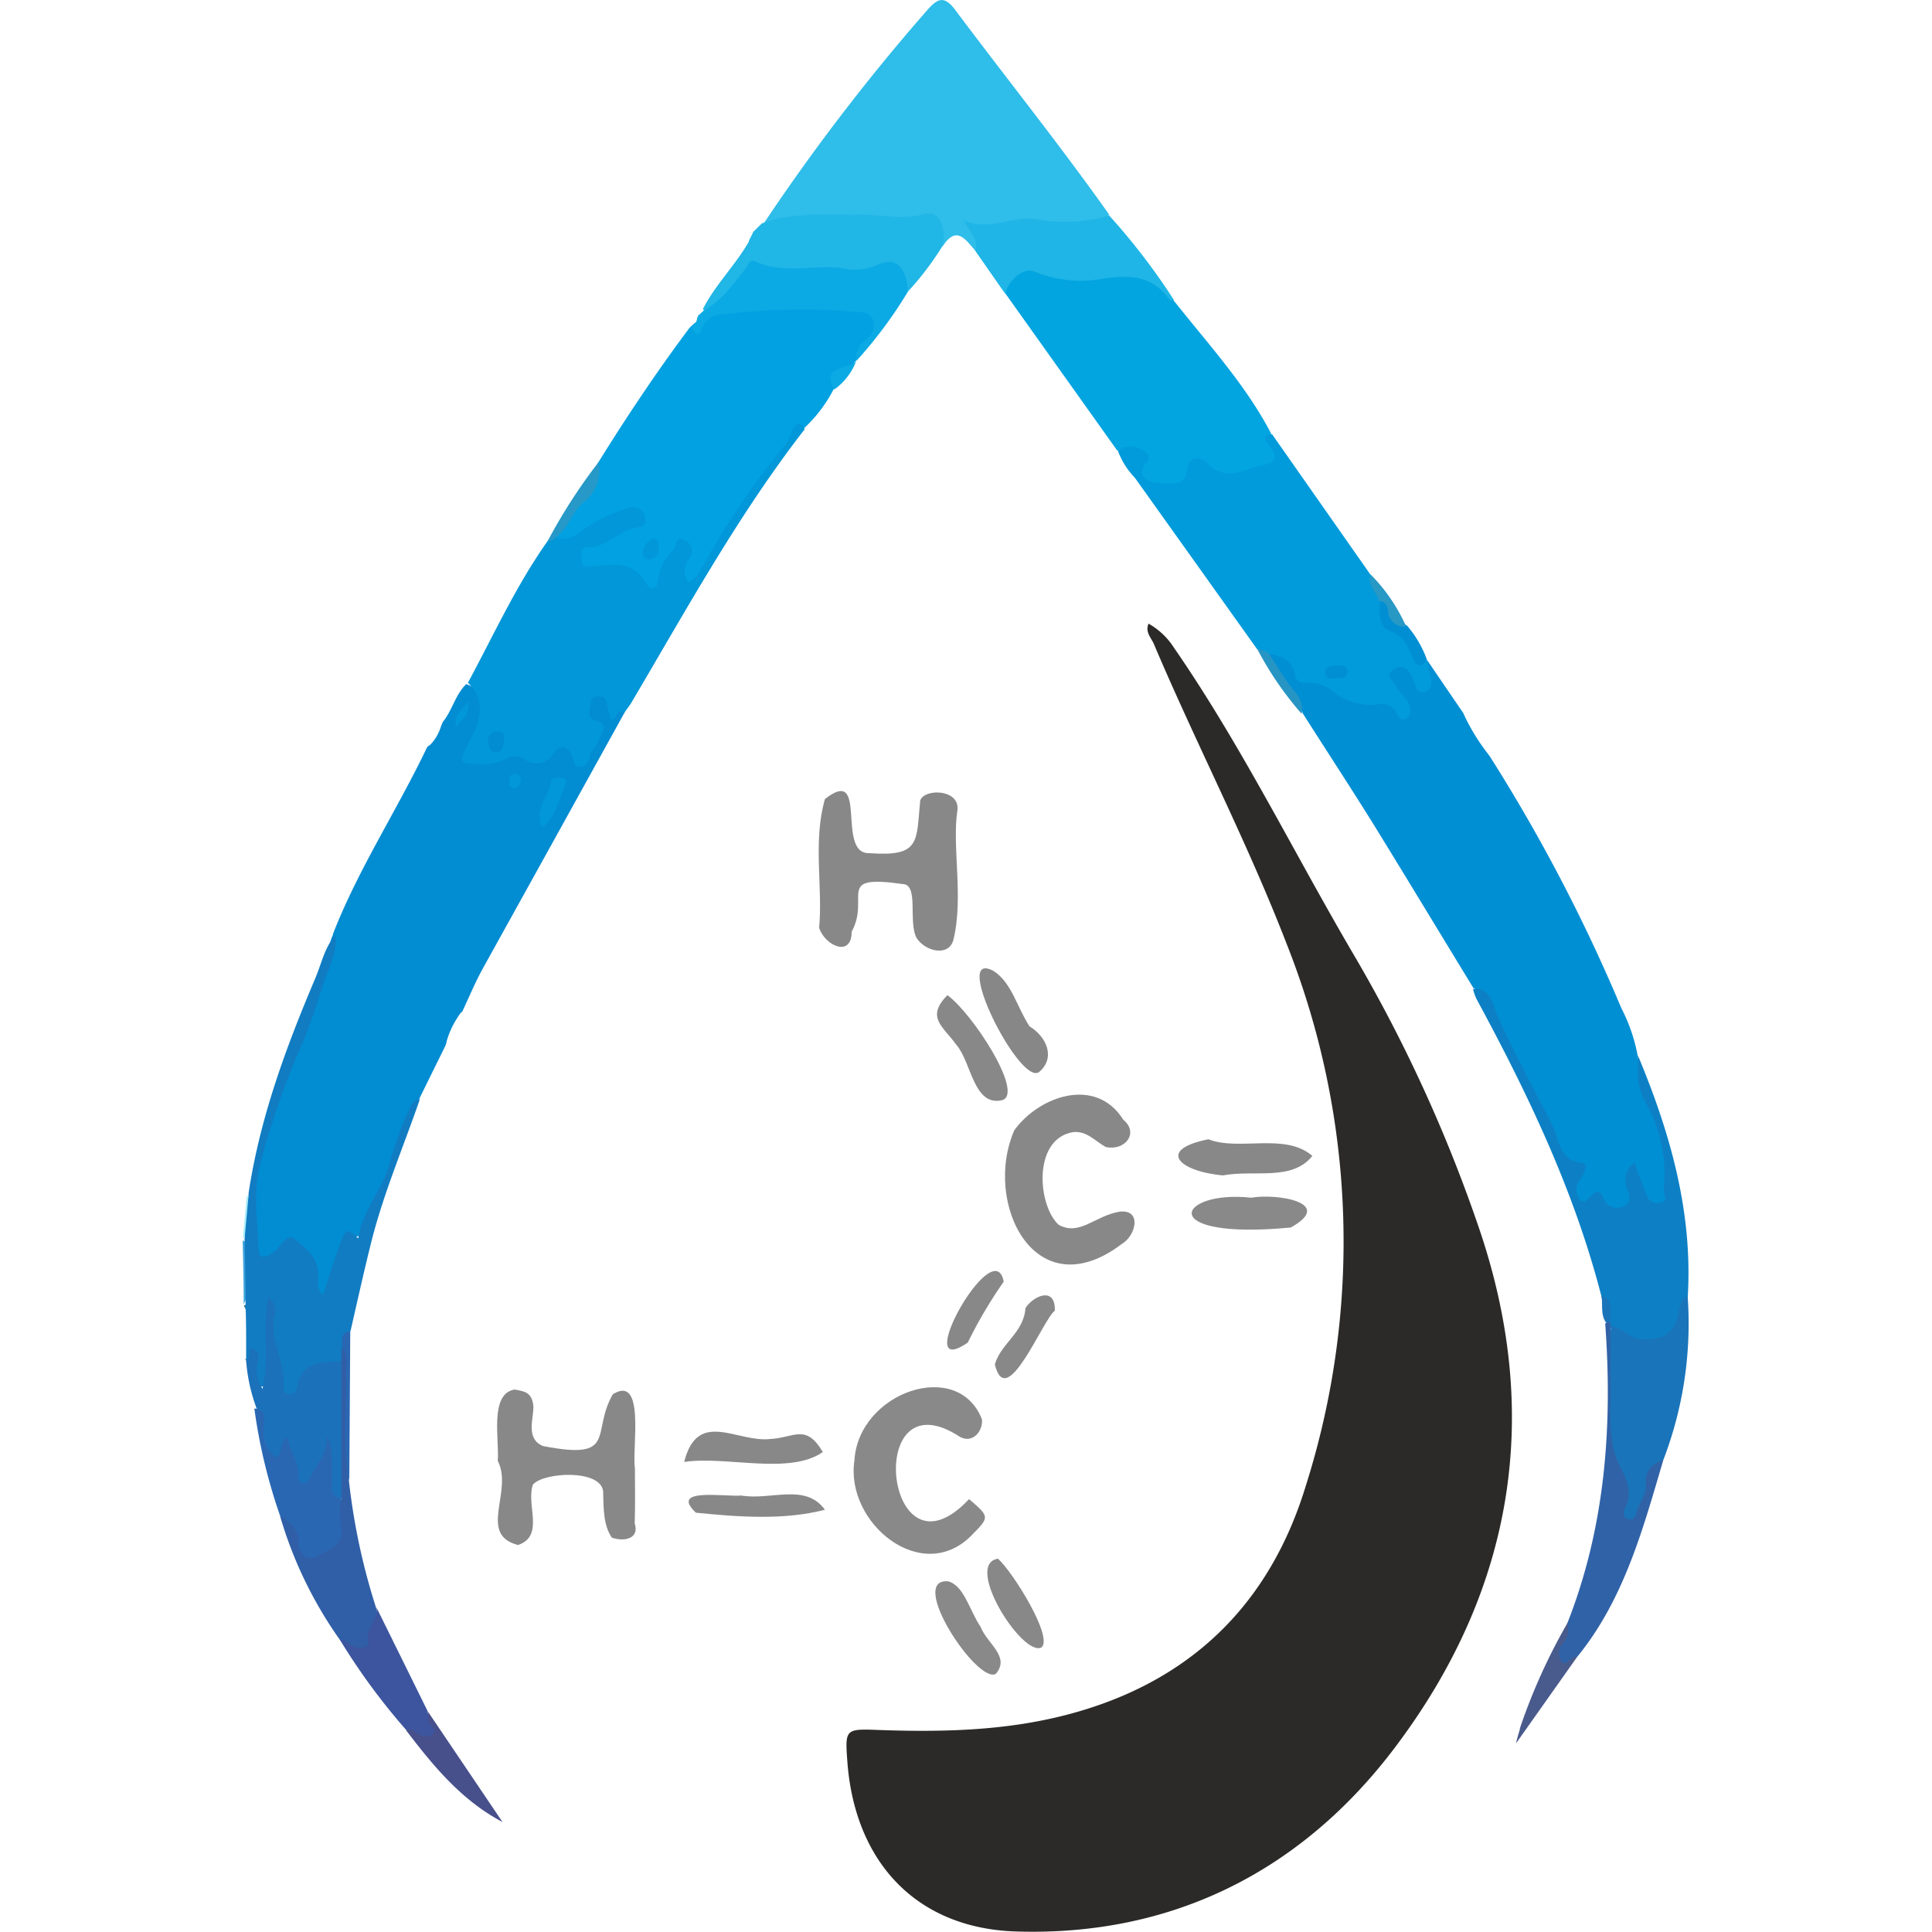 <?xml version="1.0" encoding="UTF-8"?> <svg xmlns="http://www.w3.org/2000/svg" id="ad1bb61d-32aa-4ca5-8e97-c21f2e5407c9" viewBox="0 0 183.52 183.52"><defs><style>.cls-1{fill:#337597;}.cls-2{fill:#3fa4dc;}.cls-3{fill:#a5eefb;}.cls-4{fill:#2b2a28;}.cls-5{fill:#028cd2;}.cls-6{fill:#018fd4;}.cls-7{fill:#02a1e1;}.cls-8{fill:#2fbde9;}.cls-9{fill:#019bdb;}.cls-10{fill:#0197d8;}.cls-11{fill:#03a5e0;}.cls-12{fill:#0d80c5;}.cls-13{fill:#117cc2;}.cls-14{fill:#888;}.cls-15{fill:#898989;}.cls-16{fill:#20b6e6;}.cls-17{fill:#1a74b9;}.cls-18{fill:#1fb5e6;}.cls-19{fill:#0baae4;}.cls-20{fill:#1b71ba;}.cls-21{fill:#3062a7;}.cls-22{fill:#305fa7;}.cls-23{fill:#2967b3;}.cls-24{fill:#3c559e;}.cls-25{fill:#878787;}.cls-26{fill:#47508b;}.cls-27{fill:#495a8c;}.cls-28{fill:#d3f7f8;}.cls-29{fill:#2699c8;}.cls-30{fill:#2795c4;}.cls-31{fill:#2898c5;}</style></defs><title>Нефть. Газ. Химия (Красноярск)</title><path class="cls-1" d="M24,127.9c0,.09,0,.19-.05.28v0a1.89,1.89,0,0,1-.11.47h0a.14.14,0,0,1,0,.07.71.71,0,0,1-.32.38l0,0a.94.94,0,0,1-.28.1v0a.61.61,0,0,0,.22-.3v0a4.43,4.43,0,0,0,.12-.88h0c-.23-1.34.3-2.74-.42-4a.46.46,0,0,1,.19-.08C24.55,125.05,23.91,126.53,24,127.9Z"></path><path class="cls-2" d="M23.15,123.9c0-2-.06-4.05-.1-6.08a.5.5,0,0,1,.23.2s0,0,0,0C23.79,120,24.09,122,23.15,123.9Z"></path><path class="cls-3" d="M23.8,115.2v.17a3.29,3.29,0,0,1-.05.44,5,5,0,0,1-.69,1.9c.13-1.4.26-2.79.38-4.18v-.07a0,0,0,0,1,0,0l0,0a5.36,5.36,0,0,1,.32,1.37C23.8,115,23.8,115.09,23.8,115.2Z"></path><path class="cls-4" d="M132.5,166c-8.81,11.68-21.09,17.95-36,17.47-9.4-.3-15.25-6.53-16-16-.24-3.23-.24-3.26,2.93-3.14,6,.21,11.93.09,17.77-1.41,11.68-3,19.36-10.36,22.84-21.79a76.7,76.7,0,0,0-1.79-51.39c-3.76-9.75-8.59-19-12.65-28.58-.26-.59-.84-1.12-.5-1.92a6.84,6.84,0,0,1,2.41,2.28c6.44,9.32,11.41,19.52,17.14,29.27a141,141,0,0,1,11.81,25.78C146.61,134.53,143.68,151.2,132.5,166Z"></path><path class="cls-5" d="M59.35,67.47a.49.49,0,0,1,0,.17v0Q52.6,79.85,45.86,92c-.75,1.37-1.34,2.8-2,4.2,0,0,0,0,0,0a.05.05,0,0,1,0,0v-.11a7.33,7.33,0,0,0-.45.64.08.08,0,0,0,0,0h0a8.25,8.25,0,0,0-1,2.24,0,0,0,0,0,0,0c0,.12-.06.24-.1.36h0l-2.42,4.91,0,.06h0c-1.76,2.78-2.55,6-3.69,9a6.93,6.93,0,0,1-.45,1c0,.07-.09.16-.13.23h0a8.47,8.47,0,0,0-1.12,2.62v.16h-.1c-2.47.57-2.08,2.94-2.9,4.56-.24.46-.31,1.17-1,1.16-.81,0-.85-.75-.91-1.37a4.76,4.76,0,0,0-.64-2.11c-.71-1-1.37-1.53-2.63-.6-1.53,1.1-2.35.63-2.45-1.28,0-.71,0-1.41,0-2.12,0-.14,0-.28,0-.42v-.17c0-.12,0-.24,0-.36,0-.68.09-1.37.17-2l0-.22h0a35.92,35.92,0,0,1,1.79-7.72c.45-1.26.89-2.51,1.34-3.76.24-.68.48-1.36.74-2,1-2.65,2-5.27,3.11-7.85.31-.73.23-1.55.61-2.25a.59.59,0,0,1,0-.08C34,82.6,37.7,77,40.59,70.94l0,0a2.26,2.26,0,0,0,.31-.23h0a4.28,4.28,0,0,0,1-1.75s0,0,0,0,.11-.26.16-.38l0,0c.91-1.1,1.18-2.59,2.23-3.6l0,0,.32.13h0c1.18.54,1.26,1.64,1.09,2.81a10.22,10.22,0,0,1-.79,2.74c-.72,1.56.19,1.65,1.26,1.46,1.52-.26,3-.85,4.57-.23a.94.94,0,0,0,.93-.3c1.25-1.21,2.38-1,3.48.58.5-1.45,2.17-2.29.6-3.88A1.46,1.46,0,0,1,56,66.13a1.21,1.21,0,0,1,.3-.2c1.06-.52,1.71.11,1.83,1.17s.64.12.95.14h0a.17.17,0,0,1,.12.11S59.34,67.42,59.35,67.47Z"></path><path class="cls-6" d="M157.76,114.47a1.54,1.54,0,0,1-1.63-.58c-.49-.57-.6-1.37-1.06-2-.21.68.08,1.32,0,2a1.27,1.27,0,0,1-1.43,1.15c-1.24-.13-2.28-1-3.68-.74h0c-.36,0-.57-.77-.48-1.18V113c.27-1.39-.24-2.25-1.27-3.32l-.16-.18c-.86-1-1.2-2.65-1.82-4-1.6-3.31-3.37-6.53-4.89-9.88l-.21-.45a2.12,2.12,0,0,0-.27-.49,2.53,2.53,0,0,0-.91-.84c-3.16-5.17-6.28-10.35-9.47-15.52-2.2-3.54-4.47-7-6.72-10.54-.65-1.71-2-3-2.9-4.56-.21-.35-.58-.62-.5-1a.83.83,0,0,1,0-.15v0l.09-.05c1.09-.56,1.89.09,2.54.81,1.87,2.1,4.42,2.82,6.95,3.54,1,.3,2.25,0,3.16,1,0-1.64-2.5-2.48-.77-4.1.69-.67,1.42-.24,2.77,1.39.45-.45,0-1.14.25-1.62l0-.06a.58.58,0,0,1,.2-.21l.06,0L139,67.74c.06.15.13.29.2.44a19.55,19.55,0,0,0,1.93,3.15l.39.52A160.57,160.57,0,0,1,154,95.74a16.51,16.51,0,0,1,1.53,4.36,18.77,18.77,0,0,0,1.75,5.81,14.27,14.27,0,0,1,1.11,4.25c.11,1,.16,1.9.2,2.86C158.55,113.66,158.54,114.28,157.76,114.47Z"></path><path class="cls-7" d="M83.32,31.11v0a2.27,2.27,0,0,1-.84,1.26,4.78,4.78,0,0,0-1.12,1.84l0,0,0,0-.13.15h0a4.67,4.67,0,0,1-.9.82h0a2.72,2.72,0,0,0-1,1.17h0a1.54,1.54,0,0,0-.09.52v0a13.46,13.46,0,0,1-2.81,3.76h0c-.13.05-.26,0-.37-.13h0c-.12-.08-.23-.14-.32,0-.25.41-.51.82-.77,1.22l-.06.08C73,44.78,71,47.48,69.14,50.34l-.07.11c-.11.16-.21.33-.32.5l-.24.39,0,0c-.52.91-1,1.85-1.49,2.77-.27.49-.55,1.13-1,1.37h0a.87.87,0,0,1-.69.05c-1-.29-.71-1.31-.61-2.1a2.57,2.57,0,0,0,.08-1.2A4.74,4.74,0,0,0,63,55.08c-.31,1.08-1.16,1.59-1.91.63-1.27-1.61-2.91-1.52-4.59-1.44-.79,0-1.54.24-1.68-.86s.07-1.85,1.19-2c1.68-.23,2.89-1.34,4.27-2.2-2-.24-3.58.86-5.13,1.83-.89.55-1.61.88-2.39,0L52.73,51h0v0a17.88,17.88,0,0,1,2.07-3.25,0,0,0,0,0,0,0l0,0a11.19,11.19,0,0,0,1.58-2.4,1,1,0,0,1,0-.1h0a6.39,6.39,0,0,0,.41-1.26h0c2.74-4.41,5.6-8.7,8.7-12.84l0,0c.15-.15.31-.3.48-.44l0,0A7.35,7.35,0,0,1,70.44,29a69.88,69.88,0,0,1,10.73,0c.91.08,1.78.23,2.11,1.25A1.53,1.53,0,0,1,83.32,31.11Z"></path><path class="cls-8" d="M105.37,20.4a3.15,3.15,0,0,1-.33.22,6.21,6.21,0,0,1-4.22.92c-2.19-.22-4.43-.6-6.56.41-.87.41-1.37-.36-1.93-.46.57.52,1.09,1.14.56,2a2.42,2.42,0,0,1-.25.31c-.91-1-1.75-2.44-3.07-.44a.47.47,0,0,1-.46,0,.19.19,0,0,1,0-.1c-.46-2.31-.46-2.2-2.77-2.08-2.64.14-5.27-.27-7.92-.16-1.61.07-3.26-.19-4.77.67a.77.77,0,0,1-.93,0,.81.81,0,0,1-.25-.35A196.18,196.18,0,0,1,88.14.89c.91-1,1.54-1.37,2.6.06C95.59,7.43,100.68,13.77,105.37,20.4Z"></path><path class="cls-9" d="M135.43,65.69c-.91.37-1-.77-1.3-1.39s-.84-1.32-1.75-.72,0,1.14.26,1.63a10.8,10.8,0,0,0,1,1.3c.35.54.52,1.29,0,1.68-.66.51-.85-.33-1.14-.72a1.58,1.58,0,0,0-1.63-.56,5.78,5.78,0,0,1-4.16-1.15,3.62,3.62,0,0,0-2.6-.92.9.9,0,0,1-1.1-.66v0c-.18-1.57-1.39-1.83-2.56-2.15l-.15.06h-.12c-.25,0-.41-.28-.63-.4l-.12,0q-5.82-8.16-11.64-16.32a7.24,7.24,0,0,1-1.59-2.52,1.51,1.51,0,0,1,.15-.37c.46-.81,1.3-.42,2-.25a1.34,1.34,0,0,1,1.13,1.65c-.14.68-.13,1.28.67,1.42s1.72.19,2.1-.75c.74-1.79,2-1.5,3.09-.64,1.58,1.19,3,.19,4.42-.16.82-.2.46-1,.32-1.55s-.31-1.1.25-1.06a1.59,1.59,0,0,1,.52.13l9.39,13.4a12.07,12.07,0,0,0,1.06,2c.06.1.11.21.16.31h0l0,.31c.1,1.24.2,2.48,1.82,2.93.54.15.7.8.91,1.29a1.89,1.89,0,0,0,.92,1.15,1.44,1.44,0,0,0,.5.1h0a4.22,4.22,0,0,0,.07.79h0C135.86,64.29,136.3,65.33,135.43,65.69Z"></path><path class="cls-10" d="M76.44,40.77C70.13,48.89,65.21,57.89,60,66.7c-.2.34-.45.64-.69,1a.58.58,0,0,0-.38-.12c-.38.07-.39.84-.91.78-.09-.34-.22-.7-.29-1.07-.12-.52-.07-1.15-.87-1.13-.36,0-.69.13-.74.54-.06.58-.35,1.48.29,1.66,1.74.48.6,1.34.39,2.07C56.66,71,56,71.31,56,72a1,1,0,0,1-1,.85c-.56,0-.45-.52-.59-.88-.46-1.21-1.14-1.29-1.91-.33a1.79,1.79,0,0,1-2.65.51,1.65,1.65,0,0,0-1.91,0,4.63,4.63,0,0,1-2.57.42c-1.34,0-2,.07-1-1.75.85-1.65,2.06-3.77.33-5.7a3.08,3.08,0,0,0-.25-.27C46.87,60.37,49,55.66,52,51.42a1.45,1.45,0,0,1,.71-.4h0l.13,0A2,2,0,0,0,55,50.59a16.73,16.73,0,0,1,4.76-2.38,1.22,1.22,0,0,1,1.52.83.57.57,0,0,1,0,.14c.18.87-.49.87-1.12,1C58.63,50.6,57.55,52,55.74,52c-.81,0-.46,1.2-.39,1.78,2.18.14,4.59-1,6.06,1.68.35.65,1.05.51,1.09-.25a4.64,4.64,0,0,1,1.48-3c.31-.32.13-1.37,1-.91a1.13,1.13,0,0,1,.41,1.86,1.78,1.78,0,0,0,0,2.12c.79-.28,1-.91,1.41-1.57a74.17,74.17,0,0,1,7.46-11.06,4.53,4.53,0,0,0,.91-1.52c.12-.32.5-1.33,1.13-.64A3.71,3.71,0,0,1,76.44,40.77Z"></path><path class="cls-11" d="M120.14,44.14c-1.79.28-3.59,1.8-5.45-.14-.55-.57-1.75-1-2,.91-.14,1.37-1.87,1-2.84.92-.61,0-2.12-.57-.92-1.92.37-.42.2-.76-.17-1a2.15,2.15,0,0,0-2.33-.26l-.29.17L95.5,27.88a3.89,3.89,0,0,1,.13-.68A2.43,2.43,0,0,1,99,25.4a14.49,14.49,0,0,0,8.15.19,2.13,2.13,0,0,1,2.32.68h0a19.65,19.65,0,0,0,2,2.25c3.24,4.11,6.85,8,9.29,12.69a1.56,1.56,0,0,0-.41.15c-.45.28,0,.77.25,1C121.41,43.27,121.15,44,120.14,44.14Z"></path><path class="cls-12" d="M160.32,123.18a1.75,1.75,0,0,0-.33.72c-.05.27-.11.53-.18.77-.91,3.53-3.52,4.17-6.76,1.61h0l0-.06,0,0a1.23,1.23,0,0,1-.18-.46l0,0a.52.52,0,0,1-.06-.13c-.28-.75.17-1.73-.65-2.33-2.56-10.06-7-19.34-11.91-28.41a5.24,5.24,0,0,1-.33-.94,2.33,2.33,0,0,1,.53,0c1.22.23,1.37,1.55,1.75,2.42,1.56,3.6,3.48,7,5.26,10.5.69,1.33.57,3.38,2.88,3.61.56.06.16,1-.23,1.52a1.59,1.59,0,0,0-.08,1.91c.53.62.91-.22,1.28-.49.8-.54.85.1,1.09.59a1.33,1.33,0,0,0,1.75.59c.81-.25.67-1,.46-1.53a2.16,2.16,0,0,1,.63-2.65c.42,1.1.78,2.14,1.2,3.15a1,1,0,0,0,1.33.64c.75-.21.22-.75.27-1.15a14.13,14.13,0,0,0-1.88-8.62,5.55,5.55,0,0,1-.58-2.83c0-.46,0-.91,0-1.37C158.61,107.5,160.81,115.06,160.32,123.18Z"></path><path class="cls-13" d="M39.85,104.43l0,.08c-1.57,4.54-3.48,9-4.63,13.66-.68,2.73-1.29,5.5-1.92,8.25-.57.5-.38,1.16-.42,1.78h0v.11a1.27,1.27,0,0,1,0,.28h0s0,0,0,.06a1.37,1.37,0,0,1-.13.45l0,0a.83.83,0,0,1-.13.18l0,0s0,0-.06.07l0,0c-.73.38-1.59.56-2.35.89a2.85,2.85,0,0,0-1.74,1.9,1,1,0,0,1-1.22.48,1.1,1.1,0,0,1-.78-1.07,27.82,27.82,0,0,0-.77-3.7,17.34,17.34,0,0,1,.06,2.6c-.05.53-.15,1.17-.78,1.25h-.11a.61.61,0,0,1-.55-.21s0,0,0,0h0a4,4,0,0,1-.35-1,1.36,1.36,0,0,1-.08-.57h0s0,0,0-.06a7.74,7.74,0,0,0,.13-1.19.08.08,0,0,0,0,0h0c0-.25-.47.8-.64.62l0-1.58c0-1.45,0-1.91-.05-3.74v-.1c0-2-.06-4.05-.1-6.08h0a.38.38,0,0,0,0-.1c.13-1.4.26-2.79.38-4.18v-.15c1.07-7.15,3.55-13.86,6.35-20.46.57-1.35.85-2.8,1.82-4l.05-.06a2.84,2.84,0,0,1,.06.72h0v.1a10.14,10.14,0,0,1-.85,2.85c-.79,2.28-1.46,4.68-2.41,6.8a73.29,73.29,0,0,0-3.95,11.44c-.65,2.48-.23,5.26-.12,7.89.05,1.13.81.73,1.44.3s1.24-1.92,2-1.24c1,.86,2.28,1.77,2.22,3.44,0,.56-.24,1.2.45,1.87.59-1.76,1.09-3.43,1.7-5,.51-1.34.57-1.31,1.66-.38.39-2.74,2.47-4.76,3.07-7.45A34.78,34.78,0,0,1,39,105.1a1,1,0,0,1,.31-.45s.05,0,.08-.07A1,1,0,0,1,39.85,104.43Z"></path><path class="cls-14" d="M90.55,89.32c-.46,1.58-2.67,1.06-3.49-.23-.82-1.58.27-5.13-1.36-5.12-6.44-.92-3,1.23-4.8,4.53,0,2.5-2.54,1.33-3.09-.36.36-3.94-.61-8.16.55-12.24,4.21-3.3,1,5.25,4.22,5.14,4.88.36,4.45-1.08,4.83-5,.4-1.17,3.75-1.09,3.54.89C90.4,80.44,91.57,85.25,90.55,89.32Z"></path><path class="cls-14" d="M60.29,144.71c.47,1.4-.93,1.78-2.17,1.35-.8-1.16-.79-2.73-.83-4.42-.27-2.12-5.72-1.79-6.67-.61-.67,1.94,1.14,4.86-1.41,5.73-3.87-1-.43-5.1-1.93-8,.17-2-.81-6.35,1.59-6.77.83.16,1.69.18,1.8,1.64,0,1.19-.74,3.07.92,3.73,7.14,1.39,4.52-1.25,6.62-4.92,3.13-1.95,1.81,5.2,2.1,7h0C60.31,141.13,60.35,142.92,60.29,144.71Z"></path><path class="cls-14" d="M106.59,118.14c-8.24,6.29-13.26-3.85-10.24-10.78,2.31-3.21,7.72-5.18,10.35-1,1.54,1.28.14,3-1.67,2.59-1-.54-1.82-1.59-3.15-1.4-3.81.68-3.31,7-1.31,8.8,2,1.09,3.44-.88,5.81-1.26C108.51,114.88,107.87,117.4,106.59,118.14Z"></path><path class="cls-15" d="M92.27,145.86c-4.73,4.78-12-1.22-11.11-7.12.38-6.51,9.86-9.78,12.12-3.9.09,1.15-.91,2.29-2.09,1.65-9.25-6.08-7.14,14.46.86,5.91C94.05,144.11,94,144.1,92.27,145.86Z"></path><path class="cls-16" d="M89.63,22.7h0a3.93,3.93,0,0,1-.06.6h0a28.24,28.24,0,0,1-3.35,4.42.71.71,0,0,1-.31-.19h0a1.3,1.3,0,0,1-.3-.77,1.35,1.35,0,0,0-2.09-1.15c-1.33.68-2.54.42-3.88.27-2.48-.28-5,.16-7.49-.32-.83-.15-1.1.64-1.62,1-1.24,1-1.82,2.77-3.68,2.94l-.07-.17h0c1.17-2.28,3.08-4.15,4.36-6.39,0,0,0-.05,0-.07.14-.29.29-.56.41-.84h0l.82-.81h0l.62-.21h0C76,20.12,79,20.49,82,20.41c1.91,0,3.79.48,5.75-.05C89,20,89.7,21.09,89.63,22.7Z"></path><path class="cls-17" d="M158,138.68a4.16,4.16,0,0,0-.79,1,4,4,0,0,0-.45,1.51v.15a5.55,5.55,0,0,1-.71,2.06h0c-.32.63-.54,1.37-1.41,1.1s-.84-1-.69-1.7a5.11,5.11,0,0,0-.45-3.15,8.52,8.52,0,0,1-.41-1.3,16.75,16.75,0,0,1-.24-4.3c.11-2.64-.24-5.29.17-7.93l0-.16h0c1.08.13,1.74,1.16,2.89,1.24,2.08.14,3.2-.59,3.56-2.61a3,3,0,0,1,.28-1,1.1,1.1,0,0,1,.56-.46A36.16,36.16,0,0,1,158,138.68Z"></path><path class="cls-18" d="M111.52,28.51c-.13,0-.34,0-.39,0a6.9,6.9,0,0,0-.46-.58h0c-1.55-1.76-3.55-1.83-5.93-1.45a11.57,11.57,0,0,1-6.5-.69c-.83-.35-2,.42-2.55,1.56a2.6,2.6,0,0,0-.21.55l-2.86-4.1a1.47,1.47,0,0,0,.11-.46c0-.83-.68-1.43-1.17-2.37,2.48,1,4.6-.49,6.88-.13a14.71,14.71,0,0,0,6.5-.26l.41-.12A62.16,62.16,0,0,1,111.52,28.51Z"></path><path class="cls-19" d="M86.22,27.74a41.93,41.93,0,0,1-4.86,6.53v0a1.51,1.51,0,0,1,0-.42v0a2.09,2.09,0,0,1,.91-1.62,1.59,1.59,0,0,0,.68-1.78c-.29-.88-1-.78-1.83-.83a59.65,59.65,0,0,0-12.53.26,2,2,0,0,0-1.93,1.36c-.28.86-.55.43-.81.11l0,0a.64.64,0,0,0-.2-.2c.15-.15.31-.3.48-.44l0-.08a2.87,2.87,0,0,1,.08-.31c0-.13.11-.3.15-.42l.06,0,.39-.37h0a8.55,8.55,0,0,0,2.16-1.75c.62-.68,1.18-1.42,1.76-2.14.3-.36.46-1.06,1-.82,2.74,1.3,5.61.27,8.38.67a5.1,5.1,0,0,0,3.2-.31c1.7-.77,2.62,0,2.93,2.18v0C86.18,27.39,86.2,27.57,86.22,27.74Z"></path><path class="cls-20" d="M32.87,130.18v.21a.24.24,0,0,1,0,.12v3.58c0,1.43,0,2.86,0,4.3h0c0,1.16,0,2.3-.07,3.46v0l0,.05a2.94,2.94,0,0,1-.31.41l0,0-.11.1c-.52.37-.86-.19-1.06-.91a6.78,6.78,0,0,1,0-3c0-.14,0-.07-.13.1-.57,1-.91,2.76-2.24,2.56-1.67-.25-.72-2.38-1.63-3.25.08-.17,0-.26,0-.31s-.18,0,0,0v.18c-.08.5-.21,1-.8,1s-.64-.25-.82-.56l0-.05s0,0,0,0a1.14,1.14,0,0,0-.15-.23,6,6,0,0,1-.63-2.52c-.11-.57.17-1.26-.54-1.62v0a16.6,16.6,0,0,1-1-4.53v0a.61.61,0,0,0,.22-.3v0a4.43,4.43,0,0,0,.12-.88.94.94,0,0,1,.4.13l.05,0c.51.31.37.93.25,1.44a2.94,2.94,0,0,0,.46,2.16v0l.08.14a.8.8,0,0,1,0-.15h0c.67-3-.07-5.78.53-8.52a1.42,1.42,0,0,1,.56,1.75c-.46,2.35,1.11,4.4.87,6.7a.59.59,0,0,0,.47.69h.09a.69.69,0,0,0,.73-.58c.41-2.65,2.49-2.41,4.33-2.58h0l.08.08h0a1.67,1.67,0,0,1,.12.16l0,.1a1.69,1.69,0,0,1,.14.5h0Z"></path><path class="cls-21" d="M158,138.68c-1.95,6.59-3.73,13.26-8.21,18.74-.51.07-.71,1-1.2,1a.75.75,0,0,1-.53-.26,1,1,0,0,1-.38-.77,2.33,2.33,0,0,1,.41-1.25,12.27,12.27,0,0,0,.81-2c3.6-9.16,4.28-18.71,3.58-28.39a.35.35,0,0,1,.23-.18.29.29,0,0,1,.22.06l.05,0v.61c0,2.36,0,4.73,0,7.1a20.85,20.85,0,0,0,.17,3.7,7.22,7.22,0,0,0,.77,2.35c.71,1.32,1.15,2.52.39,4a.64.64,0,0,0,.24.86.58.58,0,0,0,.21.07c.42.07.58-.23.67-.59.23-.95,1-1.68.91-2.81a1.93,1.93,0,0,1,1.12-2A2,2,0,0,1,158,138.68Z"></path><path class="cls-22" d="M35.87,154.1a4.37,4.37,0,0,1-.11.63c-.5,2.14-1.11,2.71-2.43,1.88a7.84,7.84,0,0,1-1-.78A39.3,39.3,0,0,1,26.6,144a2.17,2.17,0,0,1,.51,0c.91.11,1.24,1,1.6,1.71s.21,1.68,1.29,1.44a2.2,2.2,0,0,0,1.86-1.88c.14-1-.2-2,.57-2.91V128.06a1.14,1.14,0,0,1,.25.06l.14.07c.56.34.16,1,.17,1.5.14,3.65-.13,7.3.16,11a61.16,61.16,0,0,0,2.58,12.05A3.8,3.8,0,0,1,35.87,154.1Z"></path><path class="cls-23" d="M30,147.88c-.68.4-1.61-.18-1.62-1.23a2.79,2.79,0,0,0-1.14-2.25,5.5,5.5,0,0,0-.64-.43,52.33,52.33,0,0,1-2.44-10.17,1.25,1.25,0,0,1,.51.1c.6.26.42,1,.41,1.54a6.82,6.82,0,0,0,0,1,3.18,3.18,0,0,0,.14.61h0a2.56,2.56,0,0,0,1,1.4c.74-.41.24-1.47,1.1-1.91.15,1.24,1.07,2.21,1,3.53,0,.32,0,.73.4.81s.61-.25.75-.55c.59-1.25,1.7-2.28,1.57-3.93.7,1.28.4,2.63.53,3.92.07.72-.46,1.72.8,2a12.23,12.23,0,0,0,0,2.42C32.91,146.8,31.15,147.21,30,147.88Z"></path><path class="cls-24" d="M41.43,164.57a.76.76,0,0,1-.29.45,1.08,1.08,0,0,1-1.51,0c-.34-.26-.71-.5-1.08-.73a61,61,0,0,1-6.24-8.49.76.76,0,0,1,.6.11c.28.17.5.46.8.55.56.18,1.43,0,1.28-.49-.26-.95.4-1.62.68-2.37a1.57,1.57,0,0,0,.09-.91l4.87,9.87C40.67,163.29,41.56,163.94,41.43,164.57Z"></path><path class="cls-14" d="M124.66,109.8c-1.94,2.43-5.48,1.29-8.5,1.85-4.24-.39-6.28-2.46-1.37-3.43C117.71,109.37,122.07,107.55,124.66,109.8Z"></path><path class="cls-15" d="M122.61,116.6c-13,1.24-10.81-3.6-3.75-2.83C121.23,113.34,126.88,114.23,122.61,116.6Z"></path><path class="cls-14" d="M78.16,137.93c-3.2,2.22-9.18.34-13.17.94,1.28-5.07,5-1.82,8.18-2.18C75.46,136.57,76.54,135.19,78.16,137.93Z"></path><path class="cls-25" d="M98.68,101.85c-1.89,1.23-8.44-11.89-4.27-9.6,1.73,1.16,2.17,3.4,3.39,5.25C99.42,98.47,100.31,100.51,98.68,101.85Z"></path><path class="cls-14" d="M95.18,104.51c-2.73.6-2.88-3.6-4.35-5.28-1.26-1.76-2.91-2.58-.84-4.7C92.34,96.21,97.36,103.9,95.18,104.51Z"></path><path class="cls-15" d="M94.59,159c-1.76,1-8.46-9.13-4.52-8.79,1.52.42,2,2.73,3.08,4.33C93.76,156.13,96,157.37,94.59,159Z"></path><path class="cls-14" d="M78.36,143.41c-3.85,1-8.1.7-12.26.28-2.55-2.42,2.75-1.49,4.31-1.63C73.24,142.54,76.49,140.84,78.36,143.41Z"></path><path class="cls-26" d="M47.73,173.07c-3.9-2.06-6.59-5.34-9.17-8.73a1.76,1.76,0,0,1,.45-.07.06.06,0,0,1,.06,0c.61.45,1.34.95,2,.48s-.49-.91-.41-1.5v-.06a2.88,2.88,0,0,0,0-.59Z"></path><path class="cls-14" d="M98.91,156.5c-1.83.86-7.39-7.94-4.11-8.44C96.24,149.36,100.12,155.6,98.91,156.5Z"></path><path class="cls-14" d="M100.2,124.5c-1.14.82-4.61,9.69-5.7,5.1.58-2,2.75-3,2.91-5.35C98.12,123.12,100.26,122.12,100.2,124.5Z"></path><path class="cls-14" d="M95.34,121.75a43,43,0,0,0-3.41,5.78C86.32,131.39,94.45,116.86,95.34,121.75Z"></path><path class="cls-27" d="M149.79,157.42,144,165.61c.11-.46.23-.89.37-1.33l0-.09a55.63,55.63,0,0,1,4.57-10.1c0,.27,0,.54,0,.8a1.74,1.74,0,0,1-.4,1.09,1.45,1.45,0,0,0-.23,1.83c.3.36.54.1.81-.14S149.52,157.32,149.79,157.42Z"></path><polygon class="cls-28" points="66.77 29.38 66.77 29.39 66.76 29.38 66.77 29.38"></polygon><path class="cls-6" d="M135.56,62.71l0,0-.21.21,0,0c-.36.35-.71.55-1.1-.34-.48-1.1-.88-2.16-2.31-2.68-1-.36-.91-1.8-.86-2.88a.9.9,0,0,1,.42-.19h.07c.34,0,.48.41.64.77q.1.26.24.51a4.08,4.08,0,0,0,.34.57,2.45,2.45,0,0,0,.86.74A10.42,10.42,0,0,1,135.56,62.71Z"></path><path class="cls-29" d="M55.37,47.77c-1.06.91-1.37,2.39-2.51,3.19a.41.41,0,0,1-.07.11.72.72,0,0,1-.25.21,1.17,1.17,0,0,1-.52.12,52.55,52.55,0,0,1,4.83-7.49,2.9,2.9,0,0,1,.09.59A3.89,3.89,0,0,1,55.37,47.77Z"></path><path class="cls-23" d="M33.27,126.42l-.09,14.26a16.17,16.17,0,0,1-.32-2.29h0a38.19,38.19,0,0,1,0-4.28c0-1.19.07-2.39,0-3.58v-.33a5.46,5.46,0,0,0,0-1.51,1.39,1.39,0,0,0-.12-.28,1.08,1.08,0,0,0-.24-.32c0-.52-.17-1.18.32-1.49A1.18,1.18,0,0,1,33.27,126.42Z"></path><path class="cls-30" d="M123.64,67.8a31.46,31.46,0,0,1-4.23-6.18l.12,0,.51.2.34.12h.05c.82,1.23,1.56,2.53,2.48,3.67a2.92,2.92,0,0,1,.76,1.54A2.09,2.09,0,0,1,123.64,67.8Z"></path><path class="cls-31" d="M133.57,59.51a1.73,1.73,0,0,1-.45,0A1.56,1.56,0,0,1,131.85,58a1,1,0,0,0-.38-.77.94.94,0,0,0-.46-.13c-.18-.7-.85-1.24-.88-2a1.14,1.14,0,0,1,.08-.52A16.7,16.7,0,0,1,133.57,59.51Z"></path><path class="cls-19" d="M81.33,34.31A6,6,0,0,1,79.25,37l-.15-.3c-.73-1.63.64-1.65,1.58-2A1.32,1.32,0,0,0,81.33,34.31Z"></path><path class="cls-17" d="M153,125.61h0l-.18,0-.28,0h0c-.52-.77-.27-1.66-.42-2.5a1.64,1.64,0,0,1,.54.28C153.23,124,152.91,124.88,153,125.61Z"></path><path class="cls-10" d="M51.45,78.65c-.71-1.78.63-3,.88-4.42.07-.37.64-.45,1.05-.36.66.16.34.68.22,1C53,76.12,52.84,77.63,51.45,78.65Z"></path><path class="cls-10" d="M44.44,66.6c.31,1.63-.84,1.76-1.08,2.48C43,68,43.77,67.62,44.44,66.6Z"></path><path class="cls-10" d="M49.49,74.08a.78.78,0,0,1-.54.76c-.45.12-.57-.21-.58-.57s.05-.69.45-.75S49.45,73.68,49.49,74.08Z"></path><path class="cls-10" d="M62.07,51.14c.6.17.48.61.5,1a.94.94,0,0,1-.82,1h-.14a.53.53,0,0,1-.55-.49.64.64,0,0,1,0-.2A1.75,1.75,0,0,1,62.07,51.14Z"></path><path class="cls-6" d="M128,63.72c0,.6-.36.73-.78.7s-1.2.31-1.33-.46c-.1-.57.49-.71,1-.73S127.87,63.13,128,63.72Z"></path><path class="cls-5" d="M47.9,70.24c-.09.46-.09,1.13-.69,1.2s-.78-.45-.84-.94a.87.87,0,0,1,.65-1,.78.78,0,0,1,.22,0C47.76,69.38,47.88,69.76,47.9,70.24Z"></path></svg> 